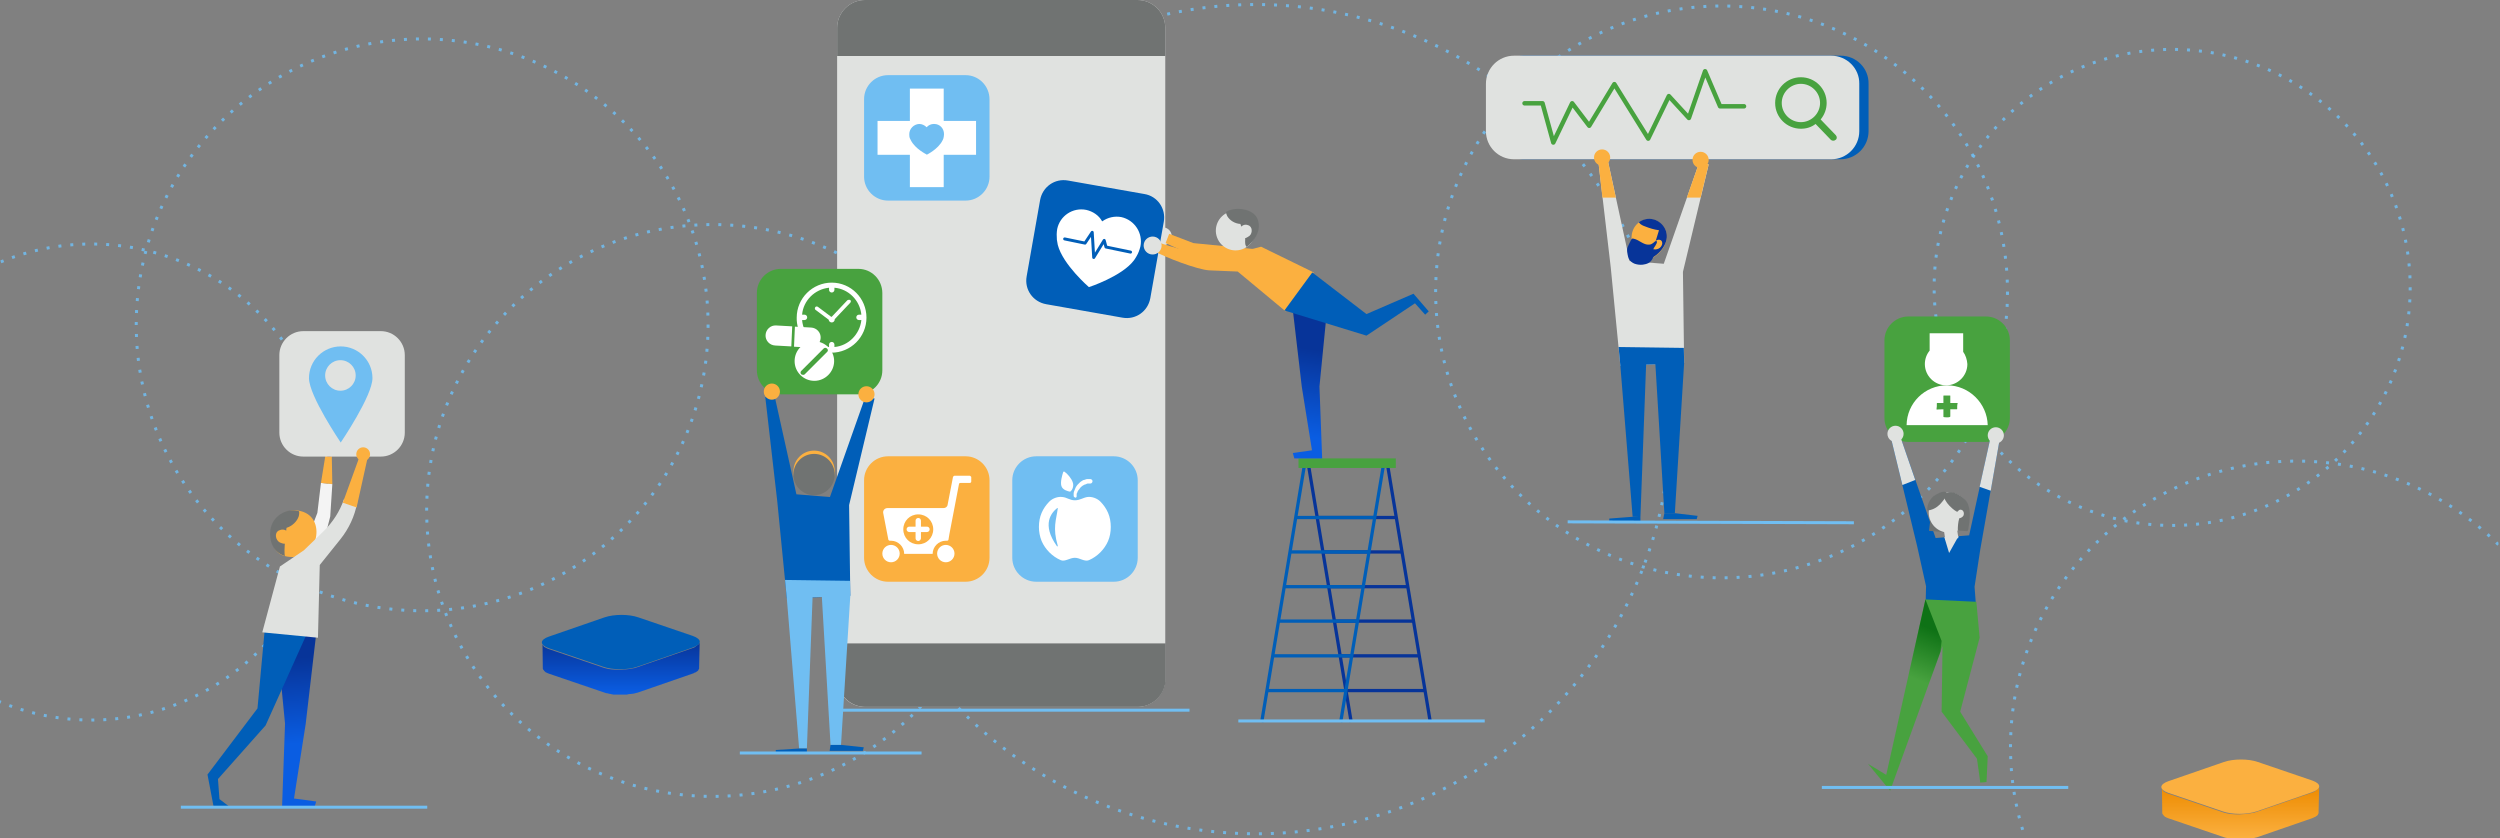 <?xml version="1.0" encoding="utf-8"?>
<!-- Generator: Adobe Illustrator 21.1.0, SVG Export Plug-In . SVG Version: 6.00 Build 0)  -->
<svg version="1.1" id="Layer_1" xmlns="http://www.w3.org/2000/svg" xmlns:xlink="http://www.w3.org/1999/xlink" x="0px" y="0px"
	 viewBox="0 0 835 280" style="enable-background:new 0 0 835 280;" xml:space="preserve">
<rect x="0" y="0" width="835" height="280" fill="#808080" stroke="none"/>
<style type="text/css">
	.st0{opacity:0.85;clip-path:url(#SVGID_2_);}
	.st1{fill:none;stroke:#70BEF2;stroke-miterlimit:10;stroke-dasharray:0.998,2.994;}
	.st2{fill:none;stroke:#70BEF2;stroke-miterlimit:10;stroke-dasharray:1,3;}
	.st3{fill:none;stroke:#70BEF2;stroke-miterlimit:10;stroke-dasharray:0.999,2.997;}
	.st4{clip-path:url(#SVGID_2_);}
	.st5{fill:#F4F4F4;}
	.st6{fill:url(#SVGID_3_);}
	.st7{fill:#005EB8;}
	.st8{fill:#FBB040;}
	.st9{fill:#707372;}
	.st10{fill:#8E574A;}
	.st11{fill:#E0E2E0;}
	.st12{fill:#70BEF2;}
	.st13{fill:none;stroke:#70BEF2;stroke-miterlimit:10;}
	.st14{fill:#FFFFFF;}
	.st15{fill:#073499;}
	.st16{fill:#48A23F;}
	.st17{fill:none;stroke:#48A23F;stroke-width:1.5;stroke-linecap:round;stroke-linejoin:round;stroke-miterlimit:10;}
	.st18{fill:url(#SVGID_4_);}
	.st19{fill:url(#SVGID_5_);}
	.st20{fill:url(#SVGID_6_);}
	.st21{fill:url(#SVGID_7_);}
	.st22{fill:none;stroke:#005EB8;stroke-linecap:round;stroke-linejoin:round;stroke-miterlimit:10;}
</style>
<g>
	<defs>
		<rect id="SVGID_1_" x="-0.5" width="835" height="280"/>
	</defs>
	<clipPath id="SVGID_2_">
		<use xlink:href="#SVGID_1_"  style="overflow:visible;"/>
	</clipPath>
	<g class="st0">
		<circle class="st1" cx="419.5" cy="140" r="138.5"/>
	</g>
	<g class="st0">
		<circle class="st2" cx="575" cy="97.5" r="95.5"/>
	</g>
	<g class="st0">
		<circle class="st2" cx="141" cy="108.5" r="95.5"/>
	</g>
	<g class="st0">
		<circle class="st2" cx="238" cy="170.5" r="95.5"/>
	</g>
	<g class="st0">
		<circle class="st3" cx="725.5" cy="96" r="79.5"/>
	</g>
	<g class="st0">
		<circle class="st3" cx="30.5" cy="161" r="79.5"/>
	</g>
	<g class="st0">
		<circle class="st2" cx="767" cy="249.5" r="95.5"/>
	</g>
	<g class="st4">
		<g>
			<polygon class="st5" points="107.2,161.3 106,171.3 98.9,189.7 105.4,191.6 110.3,172.5 111,161.7 			"/>
			
				<linearGradient id="SVGID_3_" gradientUnits="userSpaceOnUse" x1="420.238" y1="219.556" x2="418.571" y2="248.6" gradientTransform="matrix(-1 0 0 1 518.987 0)">
				<stop  offset="3.252339e-03" style="stop-color:#073499"/>
				<stop  offset="0.99" style="stop-color:#0A5DE2"/>
			</linearGradient>
			<polygon class="st6" points="92.1,209.8 95.2,241.7 94.2,269.8 105,269.8 105.6,267.7 98.2,266.7 102.1,241.8 105.7,210.9 			"/>
			<polygon class="st7" points="88.5,209.4 86,236.6 69.3,258.7 71.3,269.2 76.3,269.2 73.3,266.9 72.8,260.2 88.7,242.3 
				103.1,210.3 			"/>
			<polygon class="st8" points="111,161.7 110.8,151.6 108.8,151.4 107.2,161.3 			"/>
			<g>
				<path class="st8" d="M91.2,175.7c-0.7,3.7-0.8,9.3,4.7,10.2c5.5,0.9,8.8-2.6,9.6-6.3c0.8-3.7-0.6-8.4-6.2-9.1
					C95.6,170.1,91.8,172.8,91.2,175.7z"/>
				<path class="st9" d="M95.2,185.7c-3.9-1.1-5.4-4.9-4.9-8.7c0.7-4.7,5.3-7.2,9-6.4c0.2,0,0.4,0.1,0.6,0.2c0.1,0.6,0,1.2-0.1,1.6
					c-0.6,1.8-2.2,3.3-4.1,3.9C95.7,176.3,94.6,184.5,95.2,185.7z"/>
				<path class="st8" d="M94.7,176.9c-0.6-0.1-1.1,0.1-1.6,0.3c-1.6,0.9-1,3.3,0.4,4c0.5,0.2,1,0.4,1.5,0.4c0.4,0,0.9,0,1.3-0.2
					c0.4-0.2,0.6-0.6,0.7-1.1c0.1-0.4,0-0.9-0.1-1.3C96.7,178.1,95.7,177,94.7,176.9z"/>
			</g>
			<circle class="st10" cx="109.9" cy="150.2" r="2.3"/>
			<path class="st11" d="M118.4,165.6l-3.5,1.1c-1.4,4.1-3.8,7.8-6.9,10.8l-6.5,6.3l-8,5.4l-5.9,22l18.6,1.8l0.6-24.3l6.9-8.6
				c2.8-3.5,4.8-7.7,5.6-12.2L118.4,165.6z"/>
			<path class="st11" d="M127.2,110.6h-25.9c-4.4,0-8,3.6-8,8v25.9c0,4.4,3.6,8,8,8h25.9c4.4,0,8-3.6,8-8v-25.9
				C135.2,114.2,131.6,110.6,127.2,110.6z"/>
			<circle class="st8" cx="121.3" cy="151.7" r="2.3"/>
			<polygon class="st8" points="114.5,167.9 119.1,169.5 122.8,152.8 120.2,152.2 			"/>
			<path class="st12" d="M124.4,126.3c0,5.9-10.6,21.5-10.6,21.5s-10.6-15.6-10.6-21.5c0-5.9,4.8-10.6,10.6-10.6
				C119.6,115.7,124.4,120.4,124.4,126.3z"/>
			<circle class="st11" cx="113.7" cy="125.4" r="5.1"/>
			<line class="st13" x1="60.4" y1="269.6" x2="142.7" y2="269.6"/>
		</g>
		<g>
			<path class="st11" d="M379.9,0h-91c-5.1,0-9.3,4.2-9.3,9.3v217.5c0,5.1,4.2,9.3,9.3,9.3h91c5.1,0,9.3-4.2,9.3-9.3V9.3
				C389.2,4.2,385.1,0,379.9,0z"/>
			<path class="st9" d="M379.9,0h-91c-5.1,0-9.3,4.2-9.3,9.3v9.4h109.6V9.3C389.2,4.2,385.1,0,379.9,0z"/>
			<path class="st9" d="M279.7,214.9v11.9c0,5.1,4.2,9.3,9.3,9.3h91c5.1,0,9.3-4.2,9.3-9.3v-11.9H279.7z"/>
			<path class="st12" d="M322.5,25.1h-25.9c-4.4,0-8,3.6-8,8v25.9c0,4.4,3.6,8,8,8h25.9c4.4,0,8-3.6,8-8V33.2
				C330.5,28.7,326.9,25.1,322.5,25.1z"/>
			<path class="st12" d="M372,152.4h-25.9c-4.4,0-8,3.6-8,8v25.9c0,4.4,3.6,8,8,8H372c4.4,0,8-3.6,8-8v-25.9
				C380,156,376.4,152.4,372,152.4z"/>
			<path class="st8" d="M322.5,152.4h-25.9c-4.4,0-8,3.6-8,8v25.9c0,4.4,3.6,8,8,8h25.9c4.4,0,8-3.6,8-8v-25.9
				C330.5,156,326.9,152.4,322.5,152.4z"/>
			<line class="st13" x1="279.2" y1="237.2" x2="397.3" y2="237.2"/>
			<path class="st14" d="M326,51.7l0-11.3l-10.8,0l0-10.8l-11.3,0l0,10.8l-10.8,0l0,11.3l10.8,0l0,10.8l11.3,0l0-10.8L326,51.7z
				 M314.8,46.9c-1.4,2.9-5.3,4.8-5.3,4.8l0-0.1c0,0-3.9-1.9-5.3-4.8c-0.1-0.2-0.2-0.4-0.3-0.6c-0.2-0.5-0.2-0.9-0.2-1.4
				c0-1.8,1.5-3.3,3.3-3.4c0.9,0,1.8,0.4,2.5,1.1v0c0.6-0.7,1.5-1.1,2.4-1.1c0,0,0,0,0.1,0c1.9,0,3.3,1.5,3.3,3.4
				c0,0.5-0.1,1-0.2,1.4C315,46.6,314.8,46.9,314.8,46.9z"/>
			<g>
				<path class="st14" d="M358.6,165.6c0,0,0-0.1,0-0.3c0-0.1,0-0.1,0-0.2c0-0.1,0-0.2,0-0.2c0-0.2,0-0.4,0.1-0.6
					c0-0.1,0-0.2,0.1-0.3c0-0.1,0.1-0.2,0.1-0.3c0.1-0.2,0.2-0.4,0.3-0.7c0.1-0.2,0.2-0.5,0.4-0.7c0.1-0.2,0.3-0.4,0.5-0.6
					c0.2-0.2,0.4-0.4,0.6-0.6c0.2-0.2,0.4-0.3,0.7-0.5c0.2-0.1,0.4-0.3,0.7-0.3c0.1,0,0.2-0.1,0.3-0.1c0.1,0,0.2-0.1,0.3-0.1
					c0.2-0.1,0.4-0.1,0.6-0.1c0.1,0,0.2,0,0.2,0c0.1,0,0.1,0,0.2,0c0.2,0,0.4,0,0.4,0c0.4,0,0.8,0.3,0.8,0.7s-0.3,0.8-0.7,0.8
					c0,0,0,0,0,0l-0.1,0c0,0-0.1,0-0.3,0c0,0-0.1,0-0.2,0c-0.1,0-0.1,0-0.2,0c-0.1,0-0.3,0-0.4,0.1c-0.1,0-0.2,0-0.2,0.1
					c-0.1,0-0.2,0.1-0.3,0.1c-0.2,0-0.3,0.1-0.5,0.2c-0.2,0.1-0.4,0.2-0.5,0.3c-0.2,0.1-0.3,0.3-0.5,0.4c-0.1,0.2-0.3,0.3-0.4,0.5
					c-0.1,0.2-0.2,0.3-0.4,0.5c-0.1,0.2-0.2,0.4-0.3,0.5c0,0.1-0.1,0.2-0.1,0.3c0,0.1,0,0.2-0.1,0.2c-0.1,0.2-0.1,0.3-0.1,0.4
					c0,0.1,0,0.1,0,0.2c0,0.1,0,0.1,0,0.2c0,0.2,0,0.3,0,0.3c0,0.3-0.3,0.5-0.5,0.4C358.7,166,358.6,165.8,358.6,165.6z"/>
				<path class="st14" d="M358.3,161.1c0.5,1.4-0.3,2.7-0.7,3c-0.1,0.1-0.2,0.1-0.3,0.1c-0.5-0.1-2.4-0.5-2.8-1.9
					c-0.4-1.3,0.3-3.7,0.6-4.6c0.1-0.2,0.3-0.3,0.5-0.1C356.4,158.1,357.9,159.8,358.3,161.1z"/>
				<path class="st14" d="M370.1,171.3c-0.6-1.4-1.5-2.7-2.6-3.8c-1.1-1.1-2.9-1.7-4.3-1.5c-1.4,0.2-2.5,1.1-4.2,1.1s-2.7-1-4.2-1.1
					c-1.4-0.2-3.2,0.4-4.3,1.5c-1.1,1.1-2,2.4-2.6,3.8s-0.9,3-0.9,4.7c0,1.6,0.3,3.2,0.9,4.7c0.6,1.4,1.5,2.7,2.6,3.8
					c1.1,1.1,2.4,2,3.8,2.6c1.4,0.6,3-0.8,4.7-0.8s3.2,1.4,4.7,0.8c1.4-0.6,2.7-1.5,3.8-2.6c1.1-1.1,2-2.4,2.6-3.8
					c0.6-1.4,0.9-3,0.9-4.7C371,174.3,370.7,172.7,370.1,171.3z M353.3,182.3c0,0.2-0.2,0.3-0.3,0.1c-5.2-7.3-1.8-11.2,0.1-12.7
					c0.1-0.1,0.2,0,0.2,0.1C352.8,173.7,351.5,176.2,353.3,182.3z"/>
			</g>
			<g>
				<circle class="st14" cx="297.6" cy="184.9" r="2.9"/>
				<circle class="st14" cx="315.9" cy="184.9" r="2.9"/>
				<g>
					<path class="st14" d="M323.9,158.9h-5.1c-0.2,0-0.4,0.2-0.5,0.4l-1.8,9.3c-0.1,0.7-0.7,1.1-1.4,1.1h-18.7
						c-0.9,0-1.6,0.8-1.4,1.7l1.7,8.8c0,0.2,0.3,0.4,0.5,0.4c0.1,0,0.3,0,0.4,0c2.4,0,4.4,2,4.4,4.4l0,0h9.5l0,0
						c0-2.4,2-4.4,4.4-4.4c0.1,0,0.3,0,0.4,0c0.2,0,0.5-0.1,0.5-0.4l0.3-1.8h0l3.2-16.7c0-0.2,0.2-0.4,0.5-0.4h3.1
						c0.3,0,0.5-0.2,0.5-0.5v-1.5C324.3,159.2,324.1,158.9,323.9,158.9z M306.7,181.8c-2.8,0-5-2.2-5-5c0-2.8,2.2-5,5-5s5,2.2,5,5
						C311.7,179.6,309.5,181.8,306.7,181.8z"/>
				</g>
				<g>
					<path class="st14" d="M306.7,180.7c-0.5,0-0.9-0.4-0.9-0.9v-5.9c0-0.5,0.4-0.9,0.9-0.9c0.5,0,0.9,0.4,0.9,0.9v5.9
						C307.6,180.2,307.2,180.7,306.7,180.7z"/>
				</g>
				<g>
					<path class="st14" d="M309.6,177.7h-5.9c-0.5,0-0.9-0.4-0.9-0.9c0-0.5,0.4-0.9,0.9-0.9h5.9c0.5,0,0.9,0.4,0.9,0.9
						C310.5,177.3,310.1,177.7,309.6,177.7z"/>
				</g>
			</g>
		</g>
		<g>
			<g>
				<g>
					
						<rect x="469.7" y="153.9" transform="matrix(0.987 -0.164 0.164 0.987 -26.052 79.779)" class="st15" width="1.1" height="87.7"/>
				</g>
				<g>
					
						<rect x="443.3" y="153.9" transform="matrix(0.987 -0.164 0.164 0.987 -26.411 75.456)" class="st15" width="1.1" height="87.7"/>
				</g>
				<g>
					<rect x="439.7" y="172.3" class="st15" width="26.6" height="1.1"/>
				</g>
				<g>
					<rect x="441.6" y="183.8" class="st15" width="26.6" height="1.1"/>
				</g>
				<g>
					<rect x="443.5" y="195.4" class="st15" width="26.6" height="1.1"/>
				</g>
				<g>
					<rect x="445.4" y="206.9" class="st15" width="26.6" height="1.1"/>
				</g>
				<g>
					<rect x="447.3" y="218.5" class="st15" width="26.6" height="1.1"/>
				</g>
				<g>
					<rect x="449.2" y="230.1" class="st15" width="26.6" height="1.1"/>
				</g>
			</g>
			<g>
				<g>
					
						<rect x="384.8" y="197.2" transform="matrix(0.164 -0.986 0.986 0.164 163.324 588.147)" class="st7" width="87.7" height="1.1"/>
				</g>
				<g>
					
						<rect x="411.2" y="197.2" transform="matrix(0.164 -0.986 0.986 0.164 185.374 614.179)" class="st7" width="87.7" height="1.1"/>
				</g>
				<g>
					<rect x="432.6" y="172.3" class="st7" width="26.6" height="1.1"/>
				</g>
				<g>
					<rect x="430.7" y="183.8" class="st7" width="26.6" height="1.1"/>
				</g>
				<g>
					<rect x="428.8" y="195.4" class="st7" width="26.6" height="1.1"/>
				</g>
				<g>
					<rect x="426.9" y="206.9" class="st7" width="26.6" height="1.1"/>
				</g>
				<g>
					<rect x="425" y="218.5" class="st7" width="26.6" height="1.1"/>
				</g>
				<g>
					<rect x="423.2" y="230.1" class="st7" width="26.6" height="1.1"/>
				</g>
			</g>
			<g>
				<rect x="433.7" y="153.1" class="st16" width="32.5" height="3.2"/>
			</g>
		</g>
		<g>
			<polygon class="st11" points="541.2,122.2 538,89.4 533.9,54.4 537.1,54 544.3,87.2 555.7,88.1 567.5,54.4 570.7,54.9 
				562.1,90.8 562.5,121.2 			"/>
			<path class="st8" d="M545.2,77.5c-0.9,3.1,0.5,8.2,3.6,9c3.1,0.9,6.9-2.8,7.7-5.9c0.9-3.1-1-6.4-4.1-7.2
				C549.3,72.5,546.1,74.3,545.2,77.5z"/>
			<path class="st15" d="M549.4,75.6c-0.6-0.2-1.5-0.6-1.9-1.2c0-0.1,0-0.1-0.1-0.2c1.4-1,3.2-1.4,5-0.9c3.1,0.9,5,4.1,4.1,7.2
				c-0.6,2.2-2.7,4.7-5,5.7c0-0.6,0.2-1.3,0.4-1.9c0.7-2.5,1.4-4.9,2.2-7.4C552.5,76.7,550.9,76.2,549.4,75.6z"/>
			<path class="st8" d="M553.1,80.4c0.4-0.3,1-0.5,1.5-0.2c0.1,0,0.2,0.1,0.3,0.2c0.2,0.2,0.3,0.6,0.3,0.9c-0.1,0.9-0.8,1.7-1.7,1.9
				c-0.2,0.1-0.5,0.1-0.8,0.1c-0.3,0-0.5-0.2-0.7-0.4C551.5,82.2,552.4,80.9,553.1,80.4z"/>
			<polygon class="st7" points="562.5,121.2 559.4,171.4 555.9,171.4 552.9,121.7 549.8,121.8 547.9,172.7 545.3,172.6 541.2,122.2 
				540.6,115.9 562.4,116.2 			"/>
			<polygon class="st7" points="559.4,171.4 567,172.3 566.7,173.4 555.5,173.4 555.9,171.4 			"/>
			<polygon class="st7" points="547.9,172.7 547.9,174.1 537.5,174.5 537.5,173.2 545.3,172.6 			"/>
			<path class="st15" d="M550.8,81.7c-1.9,0.2-3.4-1.7-5.3-2c-0.1,0-0.2,0-0.4,0c-0.1,0.1-0.2,0.2-0.3,0.4c-0.2,0.5-0.5,0.9-0.7,1.4
				c-0.2,0.5-0.5,1-0.6,1.5c-0.1,0.6,0,1.3,0.1,1.9c0.1,0.5,0.2,1,0.4,1.5c0.4,0.8,1.2,1.4,2,1.7c0.9,0.3,1.8,0.4,2.7,0.3
				c0.6-0.1,1.2-0.2,1.8-0.5c1.2-0.6,2-2.1,1.8-3.5c-0.1-0.3-0.2-0.7-0.1-1c0-0.3,0.2-0.6,0.4-0.9c0.2-0.3,1.4-2,0.5-2
				c-0.3,0-0.7,0.5-1,0.7C551.7,81.5,551.3,81.7,550.8,81.7z"/>
			<g>
				<polygon class="st8" points="563.4,66 568,66 570.7,54.9 567.5,54.4 				"/>
				<polygon class="st8" points="537.1,54 533.9,54.4 535.2,66 539.7,66 				"/>
			</g>
			<path class="st7" d="M614.8,18.6H508.8c-5.2,0-9.4,4.2-9.4,9.4v15.8c0,5.2,4.2,9.4,9.4,9.4h105.9c5.2,0,9.4-4.2,9.4-9.4V28
				C624.2,22.8,620,18.6,614.8,18.6z"/>
			<path class="st11" d="M611.6,18.6H505.7c-5.2,0-9.4,4.2-9.4,9.4v15.8c0,5.2,4.2,9.4,9.4,9.4h105.9c5.2,0,9.4-4.2,9.4-9.4V28
				C621.1,22.8,616.8,18.6,611.6,18.6z"/>
			<path class="st16" d="M613.2,45.2l-5.1-5.3c1.3-1.6,2-3.5,2-5.5c0-4.8-3.9-8.6-8.6-8.6c-4.8,0-8.6,3.9-8.6,8.6
				c0,4.8,3.9,8.6,8.6,8.6c1.8,0,3.5-0.5,4.9-1.6l5.1,5.3c0.2,0.2,0.5,0.3,0.8,0.3c0.3,0,0.6-0.1,0.8-0.3
				C613.6,46.4,613.6,45.7,613.2,45.2L613.2,45.2z M601.5,28c3.5,0,6.4,2.9,6.4,6.4c0,3.5-2.9,6.4-6.4,6.4c-3.5,0-6.4-2.9-6.4-6.4
				C595.1,30.9,598,28,601.5,28L601.5,28z M601.5,28"/>
			<line class="st13" x1="523.6" y1="174.3" x2="619.2" y2="174.6"/>
			<circle class="st8" cx="535.1" cy="52.6" r="2.7"/>
			<circle class="st8" cx="568" cy="53.4" r="2.7"/>
			<polyline class="st17" points="509.2,34.5 515.2,34.5 518.8,47.6 525.1,34.5 530.8,42 539.2,28.1 550.5,46.3 557.4,32.1 
				564.1,39.4 569.5,23.8 574.5,35.5 582.5,35.5 			"/>
		</g>
		<g>
			<ellipse transform="matrix(0.934 -0.357 0.357 0.934 -2.526 143.994)" class="st11" cx="388.4" cy="78.8" rx="3" ry="3"/>
			<path class="st7" d="M382.2,64.8l-25.5-4.5c-4.4-0.8-8.5,2.1-9.3,6.5l-4.5,25.5c-0.8,4.4,2.1,8.5,6.5,9.3l25.5,4.5
				c4.4,0.8,8.5-2.1,9.3-6.5l4.5-25.5C389.5,69.7,386.6,65.5,382.2,64.8z"/>
			<g>
				<polygon class="st8" points="390.5,78.1 398.6,81.2 422,83.5 414.2,89 397.7,85 389.3,81.2 				"/>
				
					<ellipse transform="matrix(0.934 -0.357 0.357 0.934 -0.226 152.543)" class="st11" cx="412.7" cy="76.9" rx="6.6" ry="6.6"/>
				<linearGradient id="SVGID_4_" gradientUnits="userSpaceOnUse" x1="438.525" y1="116.6" x2="433.792" y2="145.727">
					<stop  offset="3.252339e-03" style="stop-color:#073499"/>
					<stop  offset="0.99" style="stop-color:#0A5DE2"/>
				</linearGradient>
				<polygon class="st18" points="443.4,101.7 440.7,129.1 441.6,153.1 432.3,153.1 431.8,151.3 438.2,150.4 434.8,129.2 
					431.7,102.7 				"/>
				<path class="st8" d="M386.8,80.9c3.4,1.4,15,4.5,18.7,4.2l7.7-0.6l8-2.1l17.6,8.6l-9.4,13l-16-13.3l-9.5-0.4
					c-3.9-0.2-14.9-4.4-18.3-6.4L386.8,80.9z"/>
				<path class="st9" d="M419.9,72.9c-1.4-3.1-6.9-3.9-9.9-2.4c-0.2,0.1-0.3,0.2-0.5,0.3c0,0.5,0.2,1,0.4,1.4
					c0.9,1.5,2.6,2.5,4.4,2.6c0,0,0.1,0.3,0.3,0.9c0.2-0.2,0.4-0.4,0.7-0.5c0.5-0.2,1-0.2,1.5,0c1.6,0.4,1.6,2.7,0.5,3.6
					c-0.4,0.3-0.8,0.5-1.2,0.7c-0.1,0-0.1,0-0.2,0c-0.1,2.1,0,2.4,0.5,3C418.8,80.6,421.7,76.9,419.9,72.9z"/>
				<polygon class="st7" points="472.1,98.1 456.4,104.9 438.3,91 429,103.7 456.4,112.1 472.6,101.3 476,105.1 477.2,104 				"/>
				<ellipse transform="matrix(0.934 -0.357 0.357 0.934 -3.848 142.957)" class="st11" cx="385" cy="81.9" rx="3" ry="3"/>
			</g>
		</g>
		<g>
			<polygon class="st7" points="660.8,213 659.5,196 661.4,183.6 667.9,146.7 664.8,146.3 657.7,178.8 646.5,179.7 635,146.7 
				631.8,147.2 640.3,182.3 643.3,195.8 642.9,212.1 			"/>
			<polygon class="st9" points="645.4,167.6 644.3,177.3 650.9,177.9 655,167.6 			"/>
			<circle class="st11" cx="650.9" cy="171.2" r="6.7"/>
			<path class="st16" d="M663.3,105.7h-25.9c-4.4,0-8,3.6-8,8v25.9c0,4.4,3.6,8,8,8h25.9c4.4,0,8-3.6,8-8v-25.9
				C671.3,109.3,667.7,105.7,663.3,105.7z"/>
			<path class="st9" d="M653.4,170.8c0.1,0.1,0.3,0.1,0.4,0.1c0.1-0.1,0.2-0.2,0.3-0.3c0.3-0.5,1.1-0.5,1.5,0
				c0.4,0.4,0.4,1.1,0.2,1.6c-0.3,0.5-0.8,0.8-1.4,0.9c-0.4,1.3-0.5,2.7-0.5,4.1c0.9,0.1,1.8,0.1,2.8,0.2c0.2,0,0.4,0,0.5-0.1
				c0.1-0.1,0.2-0.3,0.2-0.4c0.3-1.6,0.5-3.2,0.5-4.8c0-1.6-0.2-3.2-1-4.5c-1-1.6-4.9-4.3-6.9-2.8
				C647.9,166.2,651.9,170,653.4,170.8z"/>
			<path class="st9" d="M647.9,168.5c-1.1,1.1-2.6,1.9-4.2,2c-0.1-1.8,0.7-3.5,2-4.7c0.8-0.6,3.3-2.1,4.3-1.4
				C651.1,165.1,648.6,167.7,647.9,168.5z"/>
			<polygon class="st16" points="660.1,201 643.1,200.2 630,258.8 623.9,255.1 631.3,264.1 648.8,215.8 648.5,237.7 660.3,253.4 
				661.1,259 661.4,261.4 663.5,261.2 663.9,252.6 654.7,237.7 661.2,213 			"/>
			<polygon class="st11" points="661.2,162.6 664.9,163.9 667.9,146.7 664.8,146.3 			"/>
			<polygon class="st11" points="639.7,160.3 635.4,162 631.8,147.2 635,146.7 			"/>
			<polygon class="st11" points="654.2,179 651,184.7 649.4,179.4 			"/>
			<circle class="st11" cx="633.1" cy="144.9" r="2.7"/>
			<circle class="st11" cx="666.6" cy="145.4" r="2.7"/>
			<linearGradient id="SVGID_5_" gradientUnits="userSpaceOnUse" x1="645.293" y1="210.225" x2="636" y2="233.457">
				<stop  offset="0" style="stop-color:#00660B;stop-opacity:0.8"/>
				<stop  offset="0.697" style="stop-color:#00660B;stop-opacity:0"/>
			</linearGradient>
			<path class="st19" d="M644,229.1l4.1-11.4l0.4-3.6l-5.4-13.9l-5.7,25.5C639.8,227,642.2,228.2,644,229.1z"/>
			<line class="st13" x1="608.5" y1="263" x2="690.8" y2="263"/>
			
				<rect x="649.3" y="175.4" transform="matrix(0.989 -0.149 0.149 0.989 -19.213 99.201)" class="st11" width="4.4" height="4.5"/>
			<g>
				<path class="st14" d="M650.3,128.7c-7.4,0-13.4,5.9-13.5,13.3h27.1C663.7,134.7,657.7,128.7,650.3,128.7z M653.7,135.6
					c0,0.2,0,0.5,0,1c0,0.1-0.1,0.1-0.1,0.1c-0.3,0-0.6,0-1.1,0c-0.5,0-0.9,0-1.1,0c0,0.2,0,0.6,0,1.2c0,0.5,0,0.9,0,1.2
					c0,0.2-0.4,0.3-1.2,0.3c-0.8,0-1.1-0.1-1.1-0.2c0-0.3,0-0.7,0-1.3c0-0.7,0-1.1,0-1.2c-1.4,0-2.1,0.1-2.2,0.1
					c-0.1,0-0.1-0.1-0.1-0.2c0-0.1,0-0.3,0.1-0.9c0-0.3,0-0.6,0-1c0-0.1,0.1-0.1,0.2-0.1c0.3,0,0.6,0,1,0c0.5,0,0.9,0,1,0
					c0-0.5,0-0.9,0-1.5v-0.9c0-0.1,0.1-0.1,0.2-0.1c0.2,0,0.5,0,0.9,0c0.4,0,0.7,0,0.8,0c0.3,0,0.4,0,0.4,0.1c0,0.3,0,0.7,0,1.2
					c0,0.5,0,0.9,0,1.2c1.1,0,1.9,0,2.3,0c0.1,0,0.2,0,0.2,0.1C653.8,134.6,653.8,135,653.7,135.6z"/>
				<path class="st14" d="M655.7,117.5L655.7,117.5l0-6.2h-11.2v5.8c-1,1.2-1.6,2.8-1.6,4.5c0,3.9,3.2,7.1,7.1,7.1
					c3.9,0,7.1-3.2,7.1-7.1C657,120.1,656.5,118.6,655.7,117.5z"/>
			</g>
		</g>
		<line class="st13" x1="413.6" y1="240.8" x2="495.9" y2="240.8"/>
		<g>
			<path class="st16" d="M286.7,89.8h-25.9c-4.4,0-8,3.6-8,8v25.9c0,4.4,3.6,8,8,8h25.9c4.4,0,8-3.6,8-8V97.9
				C294.7,93.4,291.1,89.8,286.7,89.8z"/>
			<polygon class="st7" points="262.8,199.9 259.6,167.4 255.6,132.6 258.7,132.2 266,165.1 277.2,166 289,132.6 292.1,133.1 
				283.6,168.7 284,199 			"/>
			<circle class="st8" cx="257.8" cy="130.8" r="2.7"/>
			<circle class="st8" cx="289.4" cy="131.7" r="2.7"/>
			<circle class="st8" cx="271.9" cy="157.4" r="6.9"/>
			<circle class="st9" cx="271.9" cy="158.5" r="6.9"/>
			<polygon class="st12" points="284,199 280.9,248.8 277.4,248.8 274.5,199.4 271.4,199.5 269.5,250 266.9,250 262.8,199.9 
				262.2,193.7 283.9,194 			"/>
			<polygon class="st7" points="280.9,248.8 288.5,249.6 288.2,250.8 277.1,250.8 277.4,248.8 			"/>
			<polygon class="st7" points="269.5,250 269.5,251.4 259.1,251.8 259.1,250.5 266.9,250 			"/>
			<line class="st13" x1="247.1" y1="251.5" x2="307.8" y2="251.5"/>
			<g>
				<g>
					<path class="st14" d="M277.8,94.4c-6.4,0-11.7,5.2-11.7,11.7c0,0.6,0,1.2,0.1,1.8c0.8,5.6,5.7,9.9,11.5,9.9
						c6.4,0,11.7-5.2,11.7-11.7C289.4,99.6,284.2,94.4,277.8,94.4z M278.7,115.9v-0.8c0-0.5-0.4-0.9-0.9-0.9c-0.5,0-0.9,0.4-0.9,0.9
						v0.8c-4.8-0.4-8.6-4.2-9-9h0.8c0.5,0,0.9-0.4,0.9-0.9s-0.4-0.9-0.9-0.9h-0.8c0.4-4.7,4.2-8.5,9-9v0.7c0,0.5,0.4,0.9,0.9,0.9
						c0.5,0,0.9-0.4,0.9-0.9v-0.7c4.7,0.4,8.5,4.2,9,9h-0.8c-0.5,0-0.9,0.4-0.9,0.9s0.4,0.9,0.9,0.9h0.8
						C287.2,111.6,283.4,115.5,278.7,115.9z"/>
					<path class="st14" d="M283,100.3l-5.2,5.5c0,0,0,0,0,0c-0.1,0-0.1,0-0.2,0l-4.4-3.3c-0.3-0.2-0.7-0.2-0.9,0.1
						c-0.2,0.3-0.2,0.7,0.1,0.9l4.4,3.3c0,0.5,0.5,0.9,1,0.9c0.5,0,1-0.4,1-1c0,0,0-0.1,0-0.1l5.2-5.5c0.3-0.3,0.2-0.7,0-0.9
						C283.7,100.1,283.3,100.1,283,100.3z"/>
					<circle class="st16" cx="272.7" cy="119.1" r="4.9"/>
				</g>
				<g>
					<path class="st14" d="M272,114c-3.7,0-6.6,3-6.6,6.6c0,3.7,3,6.6,6.6,6.6s6.6-3,6.6-6.6C278.6,117,275.6,114,272,114z
						 M276.3,117.5l-7.5,7.5c-0.2,0.2-0.4,0.2-0.6,0.2c-0.2,0-0.4-0.1-0.6-0.2c-0.3-0.3-0.3-0.8,0-1.1l7.5-7.5
						c0.3-0.3,0.8-0.3,1.1,0C276.6,116.7,276.6,117.2,276.3,117.5z"/>
					<g>
						<path class="st14" d="M265.2,115.8l5.4,0.3c1.8,0.1,3.4-1.3,3.5-3.2l0,0c0.1-1.8-1.3-3.4-3.2-3.5l-5.4-0.3L265.2,115.8z"/>
						<path class="st14" d="M264.6,109l-5.4-0.3c-1.8-0.1-3.4,1.3-3.5,3.2l0,0c-0.1,1.8,1.3,3.4,3.2,3.5l5.4,0.3L264.6,109z"/>
					</g>
				</g>
			</g>
		</g>
		<g>
			<linearGradient id="SVGID_6_" gradientUnits="userSpaceOnUse" x1="748.254" y1="280" x2="748.254" y2="262.649">
				<stop  offset="3.252349e-03" style="stop-color:#FBB040"/>
				<stop  offset="0.99" style="stop-color:#ED8B00"/>
			</linearGradient>
			<path class="st20" d="M774.6,262.6c0,0.1,0,0.2,0,0.2c0,0,0,0,0,0.1c0,0.1,0,0.1-0.1,0.2c0,0,0,0,0,0c0,0.1-0.1,0.2-0.2,0.2
				c0,0,0,0,0,0.1c-0.1,0.1-0.1,0.1-0.2,0.2c0,0,0,0,0,0c-0.1,0.1-0.2,0.1-0.3,0.2c0,0-0.1,0-0.1,0.1c-0.1,0.1-0.2,0.1-0.3,0.2
				c0,0-0.1,0-0.1,0.1c-0.1,0.1-0.2,0.1-0.3,0.2c0,0-0.1,0-0.1,0.1c-0.2,0.1-0.3,0.1-0.5,0.2l-18.5,6.4c-0.2,0.1-0.4,0.1-0.6,0.2
				c-0.3,0.1-0.5,0.2-0.8,0.2c-0.4,0.1-0.7,0.1-1.1,0.2c-0.2,0-0.5,0.1-0.7,0.1c-0.3,0-0.6,0.1-0.9,0.1c-0.1,0-0.1,0-0.2,0
				c-0.5,0-1,0.1-1.4,0.1c0,0,0,0,0,0c-0.5,0-1,0-1.5,0c0,0,0,0,0,0c-0.5,0-1-0.1-1.5-0.1c0,0,0,0,0,0c-0.5-0.1-0.9-0.1-1.3-0.2
				c0,0,0,0,0,0c-0.4-0.1-0.9-0.2-1.2-0.3l-18.2-6.2c-0.1,0-0.2-0.1-0.3-0.1c-0.1,0-0.2-0.1-0.3-0.1c-0.1,0-0.2-0.1-0.2-0.1
				c-0.1,0-0.2-0.1-0.2-0.1c-0.1,0-0.1-0.1-0.2-0.1c-0.1,0-0.1-0.1-0.2-0.1c-0.1,0-0.1-0.1-0.2-0.1c-0.1,0-0.1-0.1-0.2-0.1
				c0,0-0.1-0.1-0.1-0.1c0,0-0.1-0.1-0.1-0.1c0-0.1-0.1-0.1-0.1-0.2c0,0-0.1-0.1-0.1-0.1c0,0,0-0.1-0.1-0.1
				c-0.1-0.1-0.1-0.3-0.1-0.4l0.1,8.1c0,0.1,0,0.3,0.1,0.4c0,0,0,0.1,0.1,0.1c0,0,0,0.1,0.1,0.1c0,0.1,0.1,0.1,0.1,0.2
				c0,0,0.1,0.1,0.1,0.1c0,0,0.1,0.1,0.1,0.1c0,0,0.1,0.1,0.1,0.1c0.1,0.1,0.1,0.1,0.2,0.2c0,0,0.1,0.1,0.2,0.1
				c0.1,0,0.2,0.1,0.2,0.1c0.1,0,0.1,0.1,0.2,0.1c0.1,0,0.2,0.1,0.3,0.1c0.1,0,0.1,0.1,0.2,0.1c0.1,0,0.2,0.1,0.3,0.1c0,0,0,0,0,0
				l18.2,6.2c0.2,0.1,0.4,0.1,0.6,0.2c0.2,0,0.4,0.1,0.6,0.1c0,0,0,0,0,0c0,0,0,0,0,0c0.1,0,0.3,0.1,0.4,0.1c0.2,0,0.3,0.1,0.5,0.1
				c0.1,0,0.3,0,0.4,0.1c0,0,0,0,0,0c0,0,0,0,0,0c0.2,0,0.3,0,0.5,0.1c0.2,0,0.3,0,0.5,0c0.2,0,0.3,0,0.5,0c0,0,0,0,0,0c0,0,0,0,0,0
				c0.2,0,0.3,0,0.5,0c0.2,0,0.3,0,0.5,0c0.2,0,0.3,0,0.5,0c0,0,0,0,0,0c0,0,0,0,0,0c0.2,0,0.4,0,0.6,0c0.2,0,0.4,0,0.6,0
				c0.1,0,0.2,0,0.2,0c0.1,0,0.1,0,0.2,0c0.1,0,0.2,0,0.3,0c0.2,0,0.4,0,0.5-0.1c0.2,0,0.5-0.1,0.7-0.1c0.1,0,0.1,0,0.2,0
				c0.3,0,0.5-0.1,0.8-0.1c0,0,0.1,0,0.1,0c0.3-0.1,0.6-0.1,0.8-0.2c0.1,0,0.3-0.1,0.4-0.1c0,0,0.1,0,0.1,0l18.5-6.4
				c0.2-0.1,0.4-0.1,0.5-0.2c0,0,0,0,0,0c0,0,0.1,0,0.1-0.1c0.1,0,0.2-0.1,0.3-0.1c0,0,0,0,0.1,0c0,0,0.1,0,0.1-0.1
				c0.1,0,0.1-0.1,0.2-0.1c0,0,0.1,0,0.1-0.1c0,0,0.1,0,0.1-0.1c0,0,0,0,0.1,0c0.1-0.1,0.2-0.1,0.2-0.2c0,0,0,0,0,0c0,0,0,0,0,0
				c0,0,0.1-0.1,0.1-0.1c0,0,0-0.1,0.1-0.1c0,0,0,0,0-0.1c0,0,0,0,0,0c0-0.1,0.1-0.1,0.1-0.2c0,0,0,0,0,0c0,0,0,0,0,0
				c0,0,0-0.1,0.1-0.1c0,0,0-0.1,0-0.1c0,0,0,0,0-0.1c0,0,0,0,0,0c0-0.1,0-0.1,0-0.2c0,0,0,0,0,0L774.6,262.6z"/>
			<g>
				<path class="st8" d="M772.3,260.7c3.1,1.1,3.1,2.8-0.1,3.9l-18.5,6.4c-3.2,1.1-8.2,1.1-11.3,0l-18.2-6.2
					c-3.1-1.1-3.1-2.8,0.1-3.9l18.5-6.4c3.2-1.1,8.2-1.1,11.3,0L772.3,260.7z"/>
			</g>
		</g>
		<g>
			<linearGradient id="SVGID_7_" gradientUnits="userSpaceOnUse" x1="207.383" y1="231.679" x2="207.383" y2="214.328">
				<stop  offset="1.037100e-02" style="stop-color:#0A5DE2"/>
				<stop  offset="0.997" style="stop-color:#073499"/>
			</linearGradient>
			<path class="st21" d="M233.7,214.3c0,0.1,0,0.2,0,0.2c0,0,0,0,0,0.1c0,0.1,0,0.1-0.1,0.2c0,0,0,0,0,0c0,0.1-0.1,0.2-0.2,0.2
				c0,0,0,0,0,0.1c-0.1,0.1-0.1,0.1-0.2,0.2c0,0,0,0,0,0c-0.1,0.1-0.2,0.1-0.3,0.2c0,0-0.1,0-0.1,0.1c-0.1,0.1-0.2,0.1-0.3,0.2
				c0,0-0.1,0-0.1,0.1c-0.1,0.1-0.2,0.1-0.3,0.2c0,0-0.1,0-0.1,0.1c-0.2,0.1-0.3,0.1-0.5,0.2l-18.5,6.4c-0.2,0.1-0.4,0.1-0.6,0.2
				c-0.3,0.1-0.5,0.2-0.8,0.2c-0.4,0.1-0.7,0.1-1.1,0.2c-0.2,0-0.5,0.1-0.7,0.1c-0.3,0-0.6,0.1-0.9,0.1c-0.1,0-0.1,0-0.2,0
				c-0.5,0-1,0.1-1.4,0.1c0,0,0,0,0,0c-0.5,0-1,0-1.5,0c0,0,0,0,0,0c-0.5,0-1-0.1-1.5-0.1c0,0,0,0,0,0c-0.5-0.1-0.9-0.1-1.3-0.2
				c0,0,0,0,0,0c-0.4-0.1-0.9-0.2-1.2-0.3l-18.2-6.2c-0.1,0-0.2-0.1-0.3-0.1c-0.1,0-0.2-0.1-0.3-0.1c-0.1,0-0.2-0.1-0.2-0.1
				c-0.1,0-0.2-0.1-0.2-0.1c-0.1,0-0.1-0.1-0.2-0.1c-0.1,0-0.1-0.1-0.2-0.1c-0.1,0-0.1-0.1-0.2-0.1c-0.1,0-0.1-0.1-0.2-0.1
				c0,0-0.1-0.1-0.1-0.1c0,0-0.1-0.1-0.1-0.1c0-0.1-0.1-0.1-0.1-0.2c0,0-0.1-0.1-0.1-0.1c0,0,0-0.1-0.1-0.1
				c-0.1-0.1-0.1-0.3-0.1-0.4l0.1,8.1c0,0.1,0,0.3,0.1,0.4c0,0,0,0.1,0.1,0.1c0,0,0,0.1,0.1,0.1c0,0.1,0.1,0.1,0.1,0.2
				c0,0,0.1,0.1,0.1,0.1c0,0,0.1,0.1,0.1,0.1c0,0,0.1,0.1,0.1,0.1c0.1,0.1,0.1,0.1,0.2,0.2c0,0,0.1,0.1,0.2,0.1
				c0.1,0,0.2,0.1,0.2,0.1c0.1,0,0.1,0.1,0.2,0.1c0.1,0,0.2,0.1,0.3,0.1c0.1,0,0.1,0.1,0.2,0.1c0.1,0,0.2,0.1,0.3,0.1c0,0,0,0,0,0
				l18.2,6.2c0.2,0.1,0.4,0.1,0.6,0.2c0.2,0,0.4,0.1,0.6,0.1c0,0,0,0,0,0c0,0,0,0,0,0c0.1,0,0.3,0.1,0.4,0.1c0.2,0,0.3,0.1,0.5,0.1
				c0.1,0,0.3,0,0.4,0.1c0,0,0,0,0,0c0,0,0,0,0,0c0.2,0,0.3,0,0.5,0.1c0.2,0,0.3,0,0.5,0c0.2,0,0.3,0,0.5,0c0,0,0,0,0,0c0,0,0,0,0,0
				c0.2,0,0.3,0,0.5,0c0.2,0,0.3,0,0.5,0c0.2,0,0.3,0,0.5,0c0,0,0,0,0,0c0,0,0,0,0,0c0.2,0,0.4,0,0.6,0c0.2,0,0.4,0,0.6,0
				c0.1,0,0.2,0,0.2,0c0.1,0,0.1,0,0.2,0c0.1,0,0.2,0,0.3,0c0.2,0,0.4,0,0.5-0.1c0.2,0,0.5-0.1,0.7-0.1c0.1,0,0.1,0,0.2,0
				c0.3,0,0.5-0.1,0.8-0.1c0,0,0.1,0,0.1,0c0.3-0.1,0.6-0.1,0.8-0.2c0.1,0,0.3-0.1,0.4-0.1c0,0,0.1,0,0.1,0l18.5-6.4
				c0.2-0.1,0.4-0.1,0.5-0.2c0,0,0,0,0,0c0,0,0.1,0,0.1-0.1c0.1,0,0.2-0.1,0.3-0.1c0,0,0,0,0.1,0c0,0,0.1,0,0.1-0.1
				c0.1,0,0.1-0.1,0.2-0.1c0,0,0.1,0,0.1-0.1c0,0,0.1,0,0.1-0.1c0,0,0,0,0.1,0c0.1-0.1,0.2-0.1,0.2-0.2c0,0,0,0,0,0c0,0,0,0,0,0
				c0,0,0.1-0.1,0.1-0.1c0,0,0-0.1,0.1-0.1c0,0,0,0,0-0.1c0,0,0,0,0,0c0-0.1,0.1-0.1,0.1-0.2c0,0,0,0,0,0c0,0,0,0,0,0
				c0,0,0-0.1,0.1-0.1c0,0,0-0.1,0-0.1c0,0,0,0,0-0.1c0,0,0,0,0,0c0-0.1,0-0.1,0-0.2c0,0,0,0,0,0L233.7,214.3z"/>
			<g>
				<path class="st7" d="M231.4,212.4c3.1,1.1,3.1,2.8-0.1,3.9l-18.5,6.4c-3.2,1.1-8.2,1.1-11.3,0l-18.2-6.2
					c-3.1-1.1-3.1-2.8,0.1-3.9l18.5-6.4c3.2-1.1,8.2-1.1,11.3,0L231.4,212.4z"/>
			</g>
		</g>
		<g>
			<path class="st14" d="M380.9,82.3c-0.3,1.2-0.7,2.3-1.3,3.3c-0.3,0.6-0.9,1.4-0.9,1.4c-4,5.3-15,8.9-15,8.9s-8.7-7.5-10.4-14.1
				c-0.1-0.6-0.2-1.1-0.3-1.7c-0.1-1.2-0.1-2.4,0.1-3.6c0.9-4.4,5.2-7.3,9.7-6.4c2.2,0.5,4.2,1.8,5.3,3.8c0,0,0.1,0,0.1,0
				c1.8-1.3,4.1-1.8,6.3-1.4c0,0,0,0,0,0C379,73.5,381.8,77.9,380.9,82.3z"/>
			<polyline class="st22" points="355.6,79.8 362.4,81.2 364.8,77.6 365.3,86 368.8,80.3 369.4,82.5 377.6,84.2 			"/>
		</g>
	</g>
</g>
</svg>
